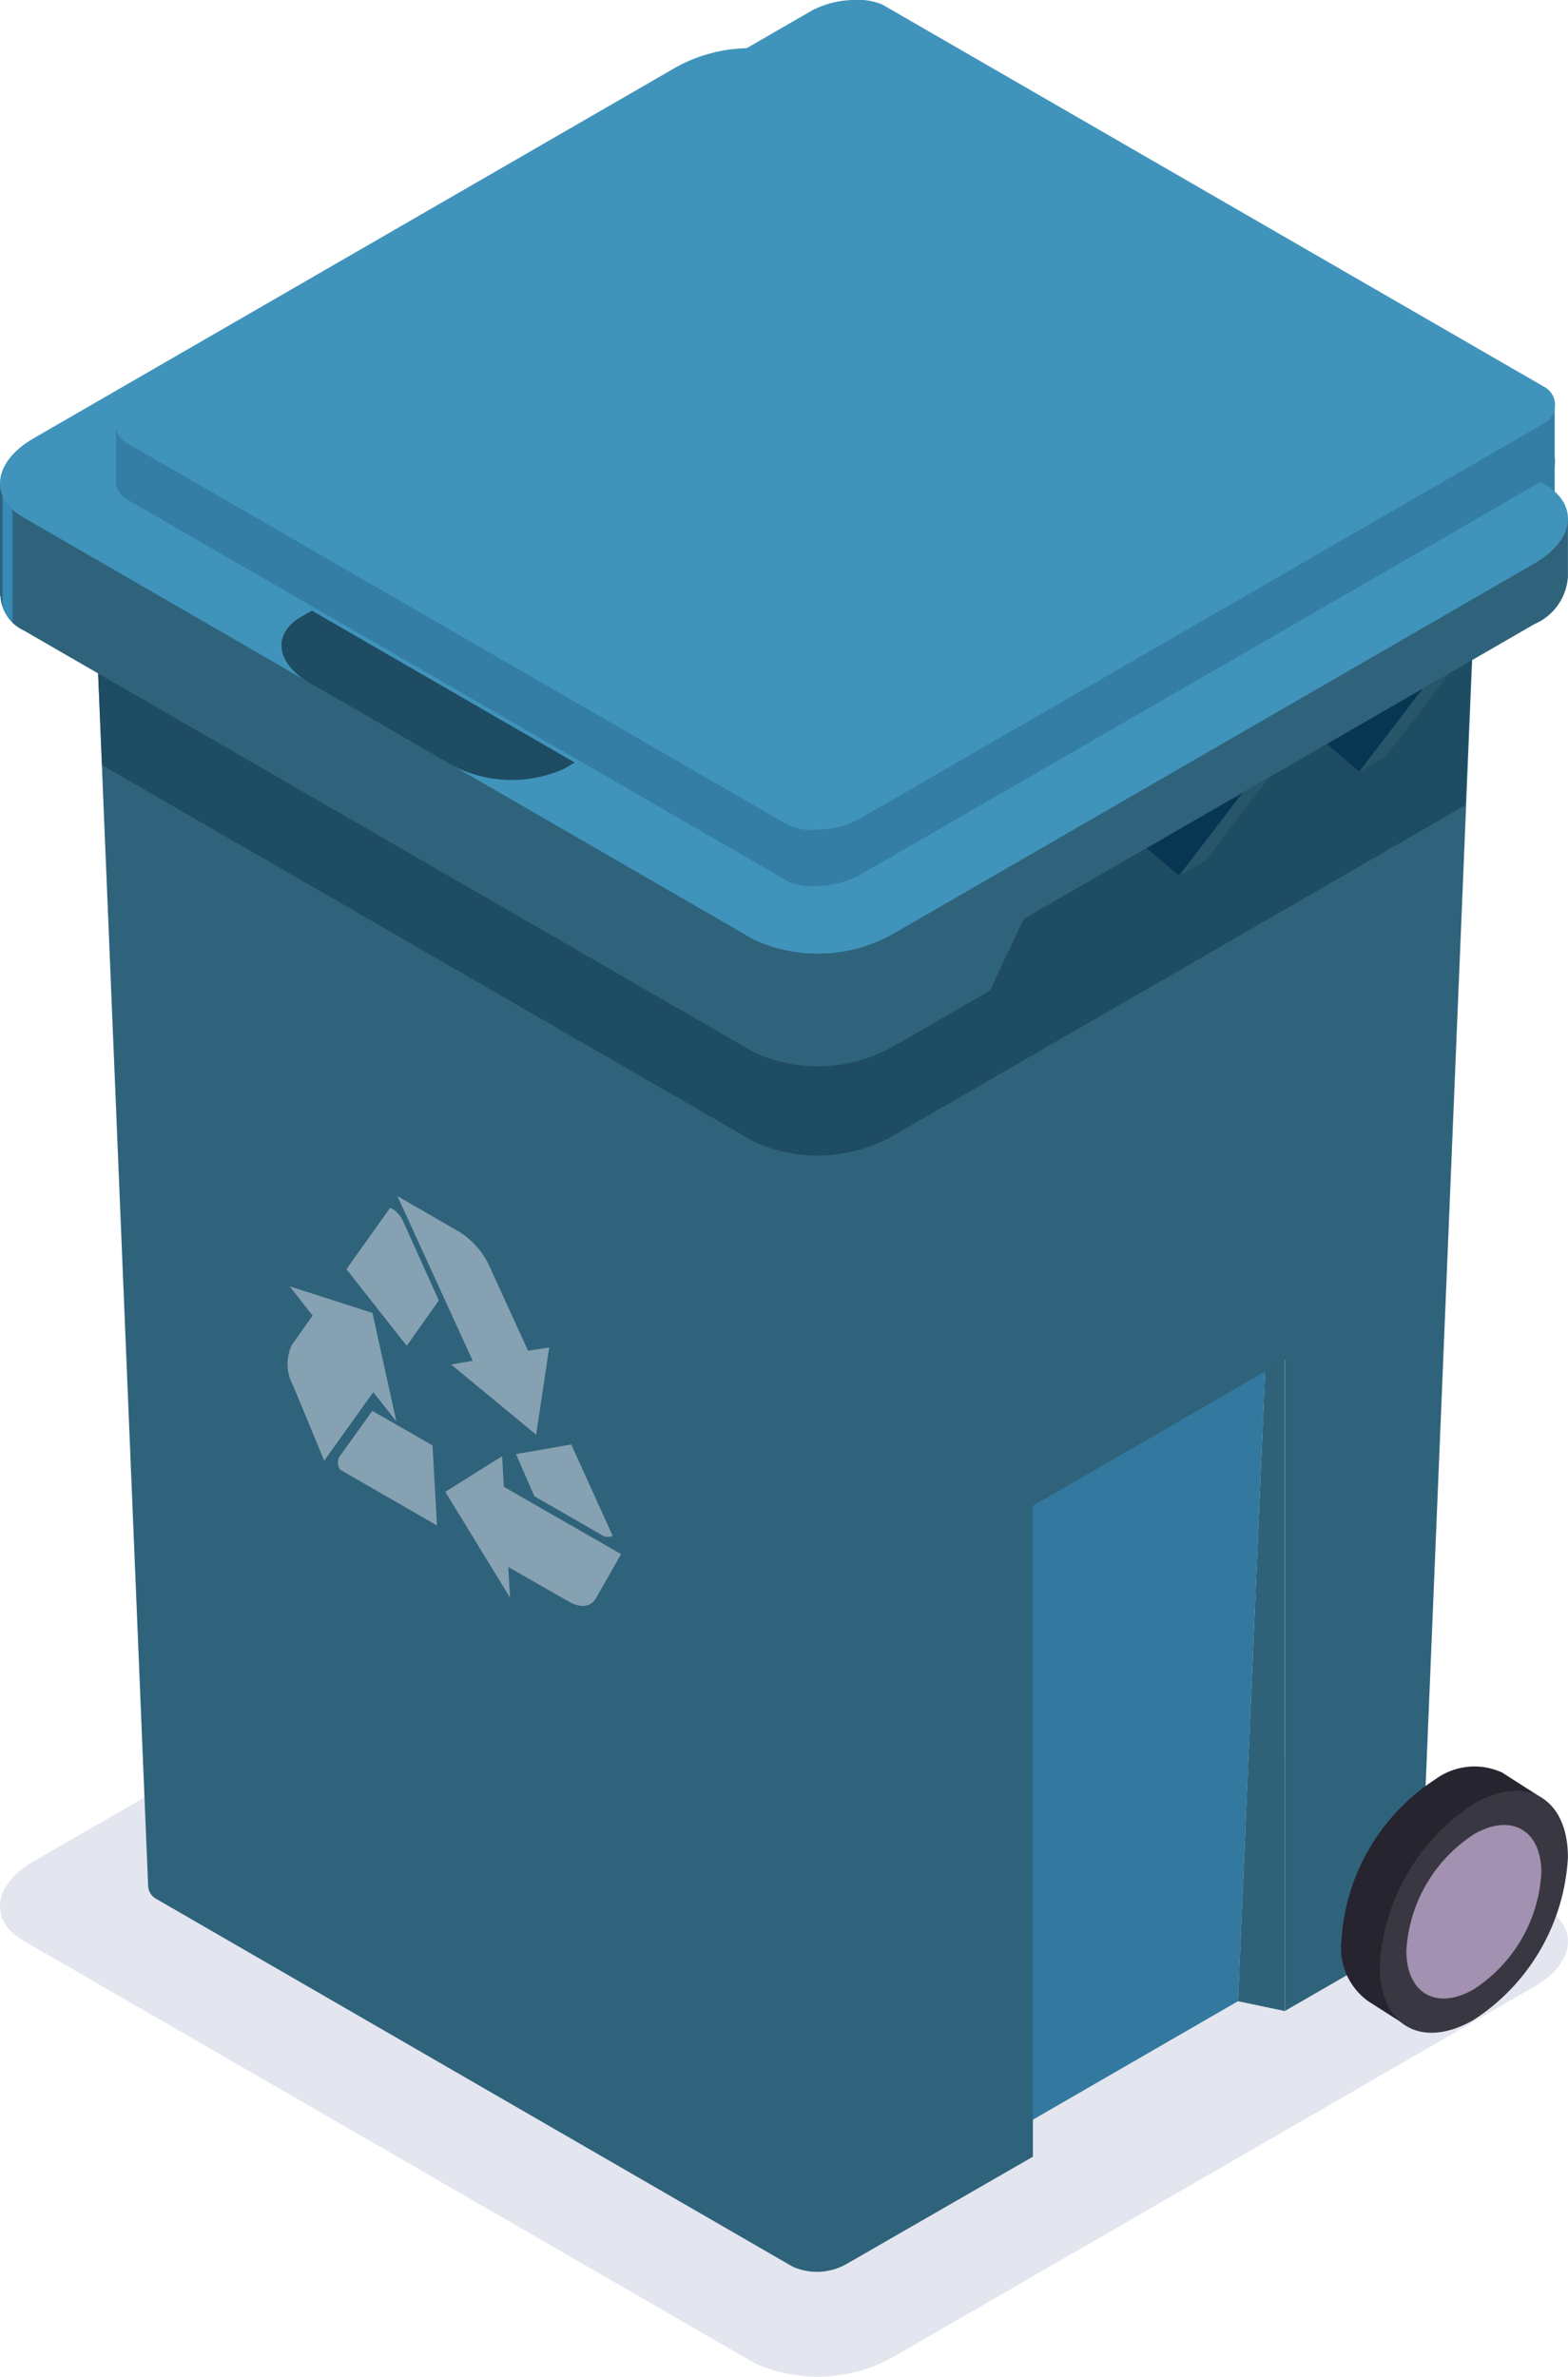 <svg id="Group_7381" data-name="Group 7381" xmlns="http://www.w3.org/2000/svg" xmlns:xlink="http://www.w3.org/1999/xlink" width="22.712" height="34.41" viewBox="0 0 22.712 34.41">
  <defs>
    <clipPath id="clip-path">
      <rect id="Rectangle_2704" data-name="Rectangle 2704" width="22.712" height="34.41" fill="none"/>
    </clipPath>
    <clipPath id="clip-path-2">
      <rect id="Rectangle_2699" data-name="Rectangle 2699" width="22.711" height="34.41" fill="none"/>
    </clipPath>
    <clipPath id="clip-path-3">
      <rect id="Rectangle_2698" data-name="Rectangle 2698" width="22.712" height="13.113" fill="none"/>
    </clipPath>
    <clipPath id="clip-path-4">
      <path id="Path_20426" data-name="Path 20426" d="M5.339,44.455a.226.226,0,0,0,.127.187l9.207,5.318a.862.862,0,0,0,.775-.034l2.706-1.557V38.945l3.65-2.11v9.424l1.77-1.021c.128-.077.187-.162.187-.247v-.009L24.6,24.667,4.5,24.139Z" transform="translate(-4.496 -24.139)" fill="none"/>
    </clipPath>
    <linearGradient id="linear-gradient" x1="-0.065" y1="1.057" x2="-0.05" y2="1.057" gradientUnits="objectBoundingBox">
      <stop offset="0" stop-color="#2e6078"/>
      <stop offset="0.309" stop-color="#2e6078"/>
      <stop offset="0.375" stop-color="#2e6179"/>
      <stop offset="0.399" stop-color="#2f6580"/>
      <stop offset="0.416" stop-color="#306c8c"/>
      <stop offset="0.417" stop-color="#316d8d"/>
      <stop offset="0.427" stop-color="#317395"/>
      <stop offset="0.459" stop-color="#3481aa"/>
      <stop offset="0.491" stop-color="#358ab6"/>
      <stop offset="0.522" stop-color="#368dbb"/>
      <stop offset="0.89" stop-color="#3588b3"/>
      <stop offset="0.919" stop-color="#3381a9"/>
      <stop offset="0.969" stop-color="#316f8e"/>
      <stop offset="1" stop-color="#2f637b"/>
    </linearGradient>
    <clipPath id="clip-path-6">
      <path id="Path_20428" data-name="Path 20428" d="M9.786,8.3,2.1,12.737,0,12.69v1.633H.006a.582.582,0,0,0,.337.5l10.589,6.114a2.224,2.224,0,0,0,1.993-.083l1.413-.816L14.829,19l7.4-4.27a.8.8,0,0,0,.48-.661h.006V13.2l-1.158-.026L11.779,8.218a1.766,1.766,0,0,0-.865-.2A2.318,2.318,0,0,0,9.786,8.3" transform="translate(0 -8.02)" fill="none"/>
    </clipPath>
    <linearGradient id="linear-gradient-2" y1="2.429" x2="0.013" y2="2.429" gradientUnits="objectBoundingBox">
      <stop offset="0" stop-color="#2e6078"/>
      <stop offset="0.309" stop-color="#2e6078"/>
      <stop offset="0.375" stop-color="#2e6179"/>
      <stop offset="0.399" stop-color="#2f6580"/>
      <stop offset="0.416" stop-color="#306c8c"/>
      <stop offset="0.417" stop-color="#316d8d"/>
      <stop offset="0.427" stop-color="#317395"/>
      <stop offset="0.459" stop-color="#3481aa"/>
      <stop offset="0.491" stop-color="#358ab6"/>
      <stop offset="0.522" stop-color="#368dbb"/>
      <stop offset="0.875" stop-color="#3588b3"/>
      <stop offset="0.902" stop-color="#3381a9"/>
      <stop offset="0.947" stop-color="#316f8e"/>
      <stop offset="0.975" stop-color="#2f637b"/>
      <stop offset="1" stop-color="#2f637b"/>
    </linearGradient>
  </defs>
  <g id="Group_7380" data-name="Group 7380" clip-path="url(#clip-path)">
    <g id="Group_7371" data-name="Group 7371" transform="translate(0 0)">
      <g id="Group_7370" data-name="Group 7370" clip-path="url(#clip-path-2)">
        <g id="Group_7369" data-name="Group 7369" transform="translate(0 21.298)" style="mix-blend-mode: multiply;isolation: isolate">
          <g id="Group_7368" data-name="Group 7368">
            <g id="Group_7367" data-name="Group 7367" clip-path="url(#clip-path-3)">
              <path id="Path_20422" data-name="Path 20422" d="M10.932,86.426.343,80.312c-.509-.293-.444-.811.143-1.15l9.3-5.369a2.224,2.224,0,0,1,1.993-.083l10.589,6.114c.509.293.444.812-.143,1.15l-9.3,5.369a2.224,2.224,0,0,1-1.993.083" transform="translate(0 -73.511)" fill="#e3e5ef"/>
            </g>
          </g>
        </g>
      </g>
    </g>
    <path id="Path_20423" data-name="Path 20423" d="M62.573,77.3l-.678-.142.4-9.317.278.035Z" transform="translate(-43.963 -48.185)" fill="#2f6279"/>
    <path id="Path_20424" data-name="Path 20424" d="M74.448,20.323v1.722l-.617-.33-.721-1.021Z" transform="translate(-51.929 -14.435)" fill="#347ea5"/>
    <path id="Path_20425" data-name="Path 20425" d="M43.219,71.031l5.527-3.191-.4,9.317-5.527,3.191Z" transform="translate(-30.413 -48.185)" fill="#33789e"/>
    <g id="Group_7373" data-name="Group 7373" transform="translate(1.303 6.994)">
      <g id="Group_7372" data-name="Group 7372" clip-path="url(#clip-path-4)">
        <rect id="Rectangle_2700" data-name="Rectangle 2700" width="20.107" height="25.932" transform="translate(0 0)" fill="url(#linear-gradient)"/>
      </g>
    </g>
    <g id="Group_7375" data-name="Group 7375" transform="translate(0 0)">
      <g id="Group_7374" data-name="Group 7374" clip-path="url(#clip-path-2)">
        <path id="Path_20427" data-name="Path 20427" d="M24.71,26.667l-3.291-1.9L7.673,24.408,4.76,26.09l.1,2.324,9.45,5.456a2.223,2.223,0,0,0,1.993-.083l8.3-4.792Z" transform="translate(-3.381 -17.336)" fill="#1e4c63"/>
      </g>
    </g>
    <g id="Group_7377" data-name="Group 7377" transform="translate(0 2.324)">
      <g id="Group_7376" data-name="Group 7376" clip-path="url(#clip-path-6)">
        <rect id="Rectangle_2702" data-name="Rectangle 2702" width="22.711" height="13.208" transform="translate(0 0)" fill="url(#linear-gradient-2)"/>
      </g>
    </g>
    <g id="Group_7379" data-name="Group 7379" transform="translate(0 0)">
      <g id="Group_7378" data-name="Group 7378" clip-path="url(#clip-path-2)">
        <path id="Path_20429" data-name="Path 20429" d="M10.932,15.318.343,9.2C-.166,8.91-.1,8.393.486,8.053l9.3-5.369A2.224,2.224,0,0,1,11.779,2.6L22.368,8.715c.509.293.444.812-.143,1.15l-9.3,5.369a2.224,2.224,0,0,1-1.993.083" transform="translate(0 -1.707)" fill="#4094bb"/>
        <path id="Path_20430" data-name="Path 20430" d="M15.916,14.83a.845.845,0,0,1-.375-.067L5.951,9.226A.3.3,0,0,1,5.8,8.934c.008-.093,0-.806,0-.806L15.883,2.965a1.359,1.359,0,0,1,.639-.15.846.846,0,0,1,.375.067l9.589,5.537a.3.3,0,0,1,0,.528l-.052.03-9.879,5.7a1.357,1.357,0,0,1-.638.149" transform="translate(-4.119 -1.999)" fill="#347ea5"/>
        <path id="Path_20431" data-name="Path 20431" d="M15.916,12.015a.845.845,0,0,1-.375-.067L5.951,6.411a.3.3,0,0,1,0-.528L15.882.15A1.359,1.359,0,0,1,16.521,0,.846.846,0,0,1,16.9.067L26.485,5.6a.3.3,0,0,1,0,.528l-9.931,5.734a1.357,1.357,0,0,1-.638.149" transform="translate(-4.118 0)" fill="#4094bb"/>
        <path id="Path_20432" data-name="Path 20432" d="M16.5,32.725l-2.012-1.161c-.5-.287-.554-.717-.13-.962l.155-.09,3.808,2.2-.155.09a1.854,1.854,0,0,1-1.667-.075" transform="translate(-9.996 -21.672)" fill="#1e4c63"/>
        <path id="Path_20433" data-name="Path 20433" d="M16.9,71.167a.185.185,0,0,0,0,.149.063.063,0,0,0,.019.031l1.4.806-.064-1.159-.872-.5Z" transform="translate(-11.99 -50.068)" fill="#86a1b1"/>
        <path id="Path_20434" data-name="Path 20434" d="M26.04,72.928,27,73.48a.164.164,0,0,0,.174.02l-.6-1.322-.8.14Z" transform="translate(-18.3 -51.266)" fill="#86a1b1"/>
        <path id="Path_20435" data-name="Path 20435" d="M20.635,62.2l1.231,1.016.189-1.262L21.748,62,21.2,60.8a1.169,1.169,0,0,0-.437-.515l-.907-.524,1.091,2.384Z" transform="translate(-14.1 -42.445)" fill="#86a1b1"/>
        <path id="Path_20436" data-name="Path 20436" d="M18.659,61.692l-.512-1.135a.416.416,0,0,0-.161-.193l-.006,0c-.012-.007-.024-.014-.029-.01l-.63.885.873,1.109Z" transform="translate(-12.303 -42.864)" fill="#86a1b1"/>
        <path id="Path_20437" data-name="Path 20437" d="M15.953,66.233l-.346-1.571-1.2-.385.333.423-.3.424a.645.645,0,0,0,.016.586l.452,1.092.711-.993Z" transform="translate(-10.212 -45.654)" fill="#86a1b1"/>
        <path id="Path_20438" data-name="Path 20438" d="M23.112,73.209l-.025-.443-.823.516.937,1.532-.025-.444.874.5c.171.1.322.081.395-.046l.365-.64Z" transform="translate(-15.814 -51.684)" fill="#86a1b1"/>
        <path id="Path_20439" data-name="Path 20439" d="M67.726,34.419l-.919,1.2-.468-.4Z" transform="translate(-47.119 -24.447)" fill="#083652"/>
        <path id="Path_20440" data-name="Path 20440" d="M58.718,39.62l-.919,1.2-.468-.4Z" transform="translate(-40.721 -28.141)" fill="#083652"/>
        <path id="Path_20441" data-name="Path 20441" d="M69.26,33.651l-.919,1.2-.386.223.919-1.2Z" transform="translate(-48.267 -23.901)" fill="#27556a"/>
        <path id="Path_20442" data-name="Path 20442" d="M60.251,38.851l-.919,1.2-.386.223.919-1.2Z" transform="translate(-41.868 -27.595)" fill="#27556a"/>
        <path id="Path_20443" data-name="Path 20443" d="M67.061,90.8a3,3,0,0,1,1.363-2.351.958.958,0,0,1,.969-.095h0l.592.379L67.978,92l-.517-.33a.946.946,0,0,1-.4-.876" transform="translate(-47.632 -62.69)" fill="#25242f"/>
        <path id="Path_20444" data-name="Path 20444" d="M68.981,92.025c0,.864.61,1.212,1.363.777a3,3,0,0,0,1.363-2.351c0-.864-.61-1.212-1.363-.777a3,3,0,0,0-1.363,2.351" transform="translate(-48.996 -63.56)" fill="#393842"/>
        <path id="Path_20445" data-name="Path 20445" d="M70.312,93.017c0,.619.438.869.978.557a2.153,2.153,0,0,0,.977-1.686c0-.62-.437-.869-.977-.557a2.154,2.154,0,0,0-.978,1.686" transform="translate(-49.941 -64.775)" fill="#a391b1"/>
      </g>
    </g>
  </g>
</svg>
